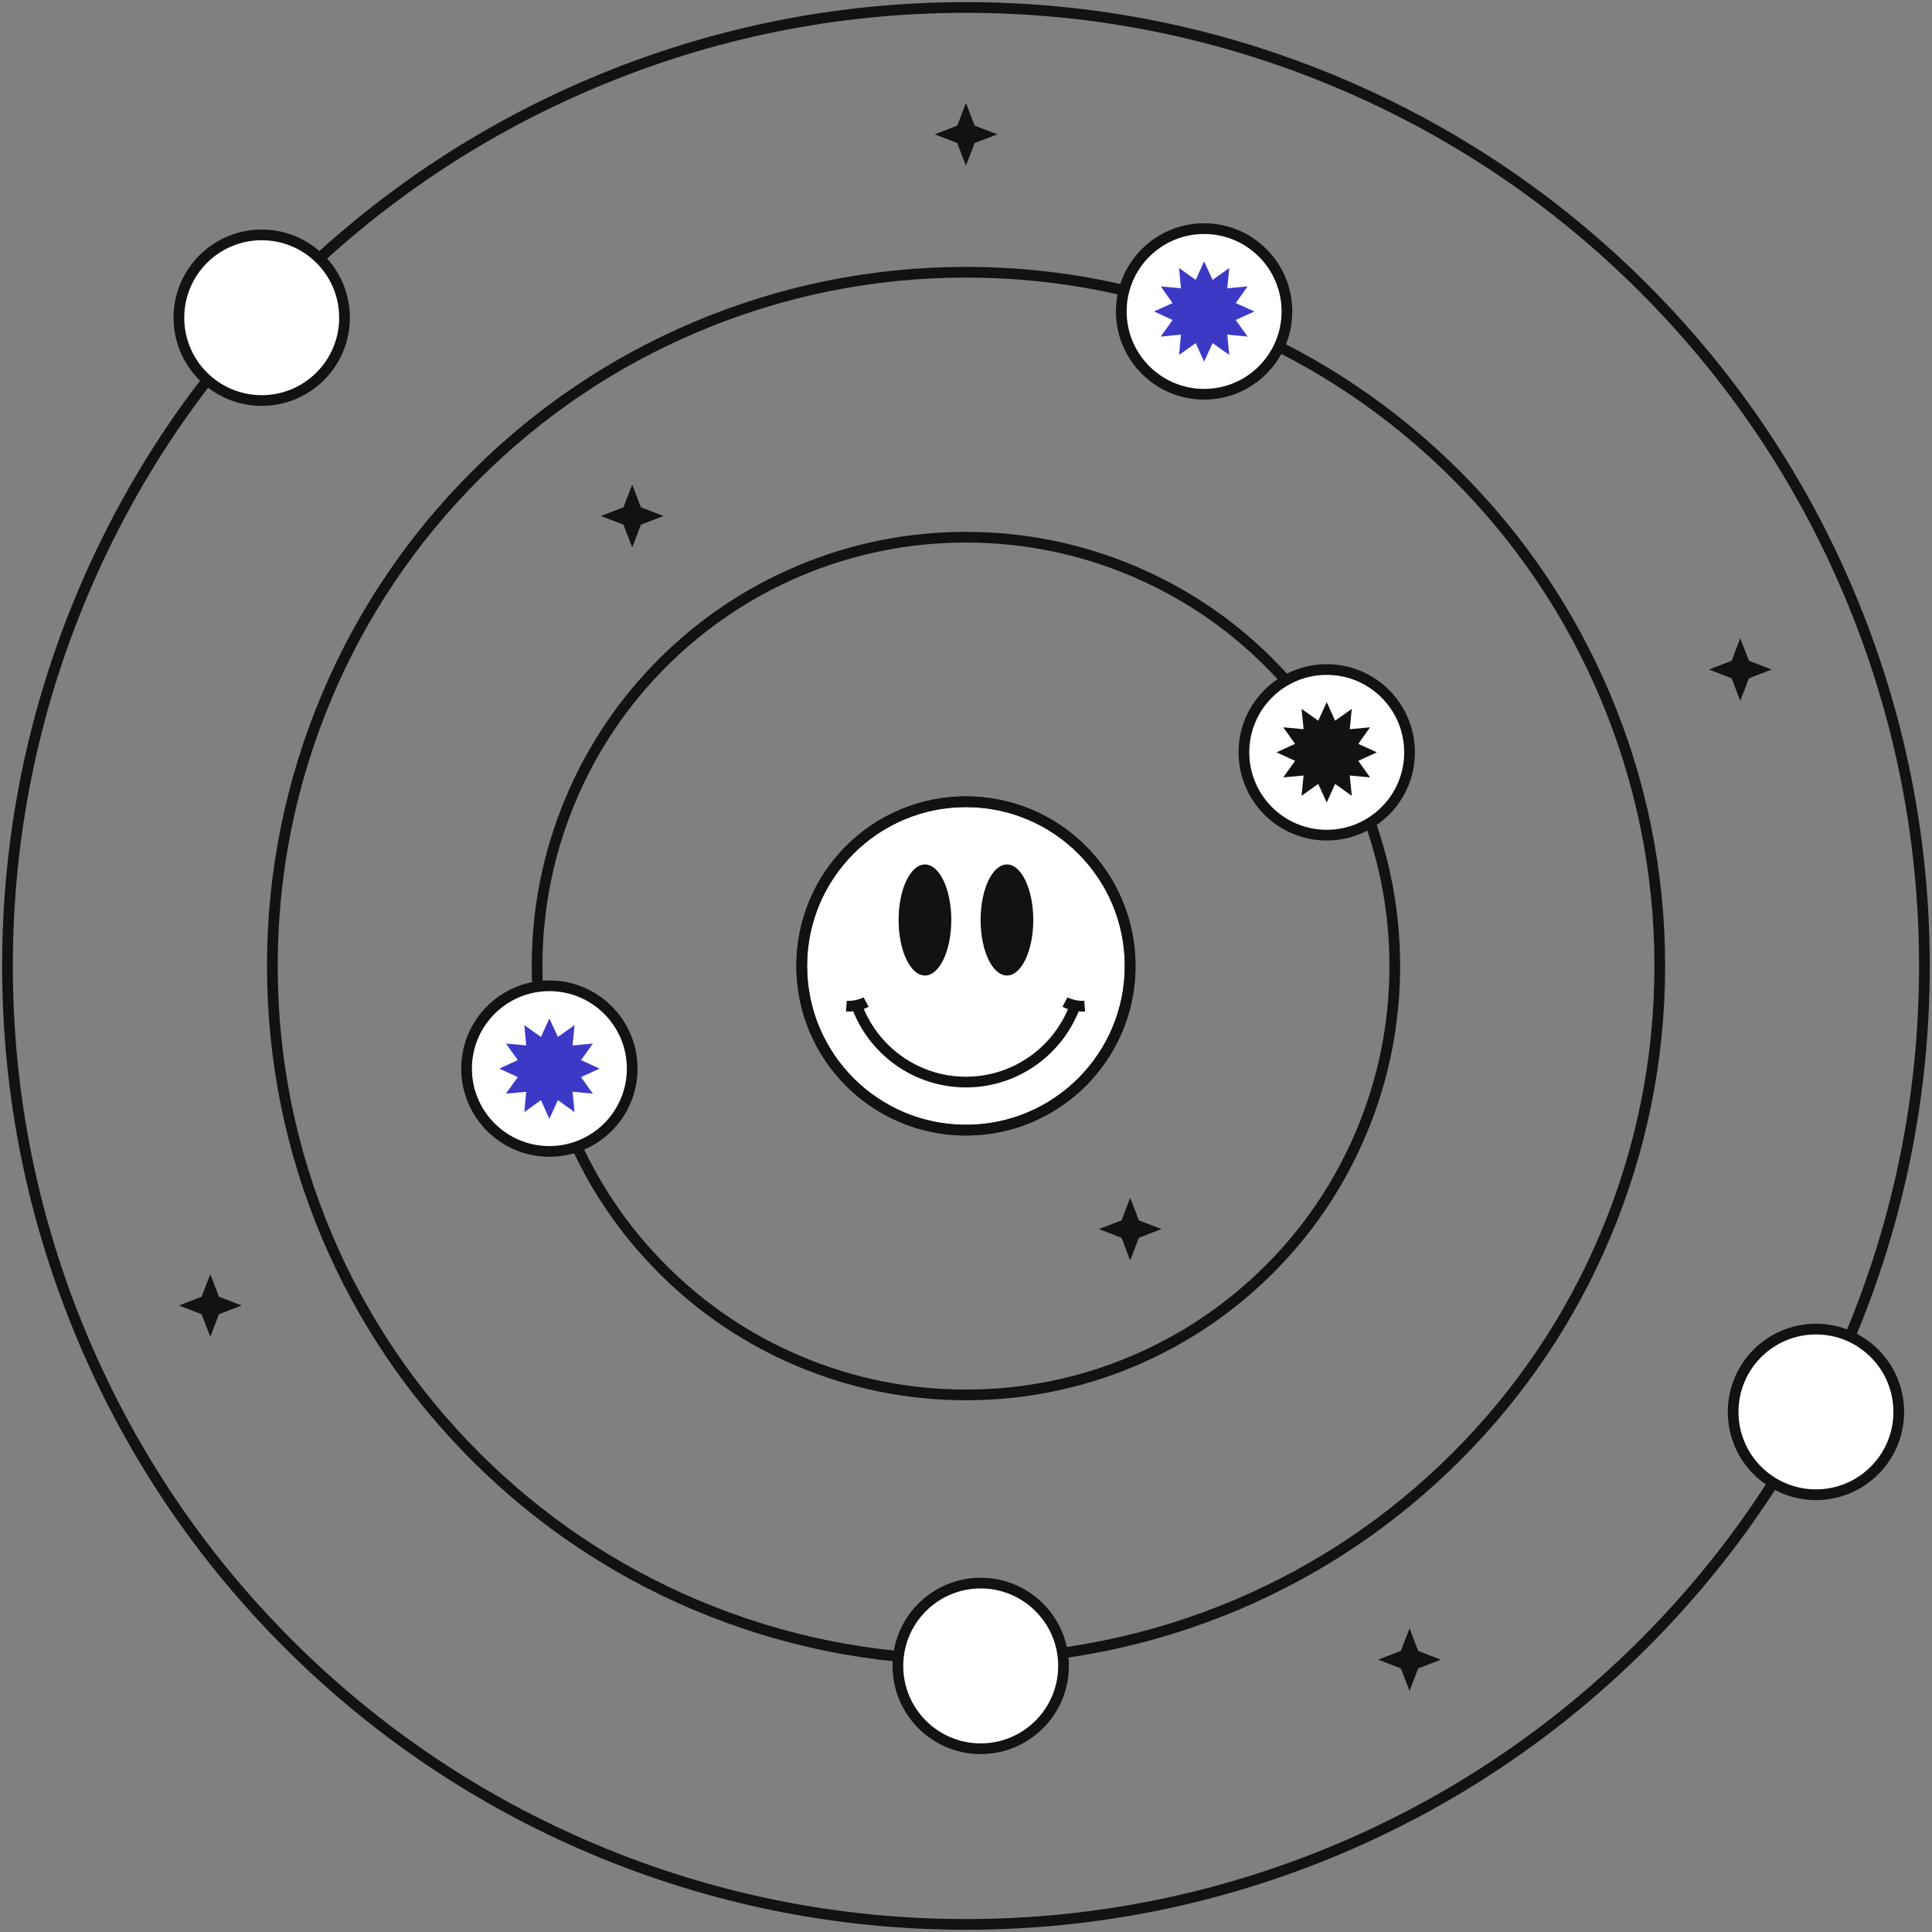 <?xml version="1.0" encoding="UTF-8"?>
<svg xmlns="http://www.w3.org/2000/svg" width="361" height="361" viewBox="0 0 361 361" fill="none">
  <rect x="0" y="0" width="361" height="361" fill="#808080" stroke="none"/>
  <path d="M180.489 211.173C197.435 211.173 211.173 197.435 211.173 180.489C211.173 163.543 197.435 149.805 180.489 149.805C163.543 149.805 149.805 163.543 149.805 180.489C149.805 197.435 163.543 211.173 180.489 211.173Z" fill="white" stroke="#121212" stroke-width="2" stroke-miterlimit="10"></path>
  <path d="M200.996 187.619C198.038 196.096 189.959 202.189 180.489 202.189C171.019 202.189 162.94 196.096 159.982 187.619" stroke="#121212" stroke-width="2" stroke-miterlimit="10"></path>
  <path d="M198.987 187.244C198.987 187.244 200.687 188.149 202.674 187.995" stroke="#121212" stroke-width="2" stroke-miterlimit="10"></path>
  <path d="M161.836 187.244C161.836 187.244 160.136 188.149 158.149 187.995" stroke="#121212" stroke-width="2" stroke-miterlimit="10"></path>
  <path d="M188.149 182.277C190.868 182.277 193.072 177.632 193.072 171.902C193.072 166.172 190.868 161.527 188.149 161.527C185.43 161.527 183.226 166.172 183.226 171.902C183.226 177.632 185.43 182.277 188.149 182.277Z" fill="#121212"></path>
  <path d="M172.829 182.277C175.548 182.277 177.752 177.632 177.752 171.902C177.752 166.172 175.548 161.527 172.829 161.527C170.11 161.527 167.906 166.172 167.906 171.902C167.906 177.632 170.11 182.277 172.829 182.277Z" fill="#121212"></path>
  <path d="M180.489 359.581C156.383 359.581 132.918 354.835 110.733 345.453C89.387 336.424 70.248 323.533 53.847 307.131C37.445 290.73 24.554 271.591 15.525 250.245C6.143 228.06 1.397 204.595 1.397 180.489C1.397 156.384 6.143 132.918 15.525 110.733C24.554 89.387 37.445 70.248 53.847 53.847C70.248 37.445 89.387 24.554 110.733 15.525C132.918 6.144 156.383 1.397 180.489 1.397C204.594 1.397 228.06 6.144 250.245 15.525C271.591 24.554 290.73 37.445 307.131 53.847C323.533 70.248 336.424 89.387 345.453 110.733C354.835 132.918 359.581 156.384 359.581 180.489C359.581 204.595 354.835 228.06 345.453 250.245C336.424 271.591 323.533 290.73 307.131 307.131C290.73 323.533 271.591 336.424 250.245 345.453C228.082 354.813 204.594 359.581 180.489 359.581Z" stroke="#121212" stroke-width="2" stroke-miterlimit="10" stroke-linecap="round" stroke-linejoin="round"></path>
  <path d="M180.489 310.111C163.028 310.111 146.053 306.668 130.004 299.891C114.552 293.357 100.711 284.019 88.835 272.143C76.959 260.267 67.621 246.426 61.087 230.974C54.31 214.925 50.889 197.95 50.889 180.489C50.889 163.028 54.332 146.053 61.109 130.004C67.643 114.552 76.981 100.711 88.857 88.835C100.733 76.959 114.574 67.621 130.026 61.087C146.075 54.31 163.05 50.867 180.511 50.867C197.972 50.867 214.947 54.31 230.996 61.087C246.448 67.621 260.289 76.959 272.165 88.835C284.041 100.711 293.379 114.552 299.913 130.004C306.69 146.053 310.133 163.028 310.133 180.489C310.133 197.95 306.69 214.925 299.913 230.974C293.379 246.426 284.041 260.267 272.165 272.143C260.289 284.019 246.448 293.357 230.996 299.891C214.925 306.668 197.95 310.111 180.489 310.111Z" stroke="#121212" stroke-width="2" stroke-miterlimit="10" stroke-linecap="round" stroke-linejoin="round"></path>
  <path d="M180.489 260.642C169.694 260.642 159.187 258.523 149.275 254.329C139.717 250.289 131.152 244.528 123.823 237.177C116.472 229.826 110.711 221.261 106.671 211.725C102.477 201.813 100.358 191.306 100.358 180.511C100.358 169.717 102.477 159.209 106.671 149.298C110.711 139.739 116.472 131.174 123.823 123.845C131.174 116.495 139.739 110.733 149.275 106.693C159.187 102.499 169.694 100.38 180.489 100.38C191.283 100.38 201.791 102.499 211.703 106.693C221.261 110.733 229.826 116.495 237.155 123.845C244.505 131.196 250.267 139.761 254.307 149.298C258.501 159.209 260.62 169.717 260.62 180.511C260.62 191.306 258.501 201.813 254.307 211.725C250.267 221.283 244.505 229.848 237.155 237.177C229.804 244.528 221.239 250.289 211.703 254.329C201.791 258.523 191.283 260.642 180.489 260.642Z" stroke="#121212" stroke-width="2" stroke-miterlimit="10" stroke-linecap="round" stroke-linejoin="round"></path>
  <path d="M180.489 211.173C197.435 211.173 211.173 197.435 211.173 180.489C211.173 163.543 197.435 149.805 180.489 149.805C163.543 149.805 149.805 163.543 149.805 180.489C149.805 197.435 163.543 211.173 180.489 211.173Z" stroke="#121212" stroke-width="2" stroke-miterlimit="10" stroke-linecap="round" stroke-linejoin="round"></path>
  <path d="M102.654 215.146C111.2 215.146 118.128 208.218 118.128 199.672C118.128 191.126 111.2 184.198 102.654 184.198C94.108 184.198 87.179 191.126 87.179 199.672C87.179 208.218 94.108 215.146 102.654 215.146Z" fill="white" stroke="#121212" stroke-width="2" stroke-miterlimit="10"></path>
  <path d="M247.905 156.052C256.451 156.052 263.379 149.124 263.379 140.578C263.379 132.032 256.451 125.104 247.905 125.104C239.359 125.104 232.431 132.032 232.431 140.578C232.431 149.124 239.359 156.052 247.905 156.052Z" fill="white" stroke="#121212" stroke-width="2" stroke-miterlimit="10"></path>
  <path d="M224.991 73.67C233.538 73.67 240.466 66.742 240.466 58.196C240.466 49.649 233.538 42.721 224.991 42.721C216.445 42.721 209.517 49.649 209.517 58.196C209.517 66.742 216.445 73.67 224.991 73.67Z" fill="white" stroke="#121212" stroke-width="2" stroke-miterlimit="10"></path>
  <path d="M183.248 326.756C191.795 326.756 198.723 319.827 198.723 311.281C198.723 302.735 191.795 295.807 183.248 295.807C174.702 295.807 167.774 302.735 167.774 311.281C167.774 319.827 174.702 326.756 183.248 326.756Z" fill="white" stroke="#121212" stroke-width="2" stroke-miterlimit="10"></path>
  <path d="M339.316 279.295C347.862 279.295 354.79 272.367 354.79 263.821C354.79 255.275 347.862 248.346 339.316 248.346C330.77 248.346 323.842 255.275 323.842 263.821C323.842 272.367 330.77 279.295 339.316 279.295Z" fill="white" stroke="#121212" stroke-width="2" stroke-miterlimit="10"></path>
  <path d="M48.902 74.84C57.448 74.84 64.376 67.912 64.376 59.365C64.376 50.819 57.448 43.891 48.902 43.891C40.356 43.891 33.428 50.819 33.428 59.365C33.428 67.912 40.356 74.84 48.902 74.84Z" fill="white" stroke="#121212" stroke-width="2" stroke-miterlimit="10"></path>
  <path d="M211.173 223.8L212.806 228.038L217.045 229.649L212.806 231.283L211.173 235.521L209.561 231.283L205.323 229.649L209.561 228.038L211.173 223.8Z" fill="#121212"></path>
  <path d="M118.128 90.557L119.762 94.796L123.978 96.407L119.762 98.04L118.128 102.279L116.495 98.04L112.278 96.407L116.495 94.796L118.128 90.557Z" fill="#121212"></path>
  <path d="M39.3 238.082L40.911 242.298L45.149 243.932L40.911 245.565L39.3 249.781L37.666 245.565L33.428 243.932L37.666 242.298L39.3 238.082Z" fill="#121212"></path>
  <path d="M325.166 119.254L326.8 123.47L331.038 125.104L326.8 126.737L325.166 130.953L323.555 126.737L319.316 125.104L323.555 123.47L325.166 119.254Z" fill="#121212"></path>
  <path d="M263.379 304.262L264.991 308.478L269.229 310.112L264.991 311.745L263.379 315.961L261.746 311.745L257.507 310.112L261.746 308.478L263.379 304.262Z" fill="#121212"></path>
  <path d="M180.489 19.234L182.122 23.472L186.361 25.106L182.122 26.717L180.489 30.956L178.855 26.717L174.639 25.106L178.877 23.472L180.489 19.234Z" fill="#121212"></path>
  <path d="M102.654 190.29L104.243 193.756L107.356 191.548L106.98 195.345L110.777 194.992L108.57 198.082L112.035 199.672L108.57 201.261L110.777 204.352L106.98 203.998L107.356 207.795L104.243 205.566L102.654 209.054L101.086 205.566L97.974 207.795L98.327 203.998L94.53 204.352L96.76 201.261L93.294 199.672L96.76 198.082L94.53 194.992L98.327 195.345L97.974 191.548L101.086 193.756L102.654 190.29Z" fill="#3C39C6"></path>
  <path d="M247.905 131.196L249.472 134.662L252.585 132.455L252.209 136.251L256.006 135.898L253.799 138.989L257.265 140.578L253.799 142.167L256.006 145.258L252.209 144.905L252.585 148.701L249.472 146.472L247.905 149.96L246.316 146.472L243.203 148.701L243.578 144.905L239.781 145.258L241.989 142.167L238.523 140.578L241.989 138.989L239.781 135.898L243.578 136.251L243.203 132.455L246.316 134.662L247.905 131.196Z" fill="#121212"></path>
  <path d="M224.991 48.836L226.581 52.302L229.693 50.072L229.318 53.869L233.115 53.516L230.907 56.628L234.373 58.196L230.907 59.785L233.115 62.898L229.318 62.522L229.693 66.319L226.581 64.112L224.991 67.577L223.424 64.112L220.312 66.319L220.665 62.522L216.89 62.898L219.097 59.785L215.632 58.196L219.097 56.628L216.89 53.516L220.665 53.869L220.312 50.072L223.424 52.302L224.991 48.836Z" fill="#3C39C6"></path>
</svg>
